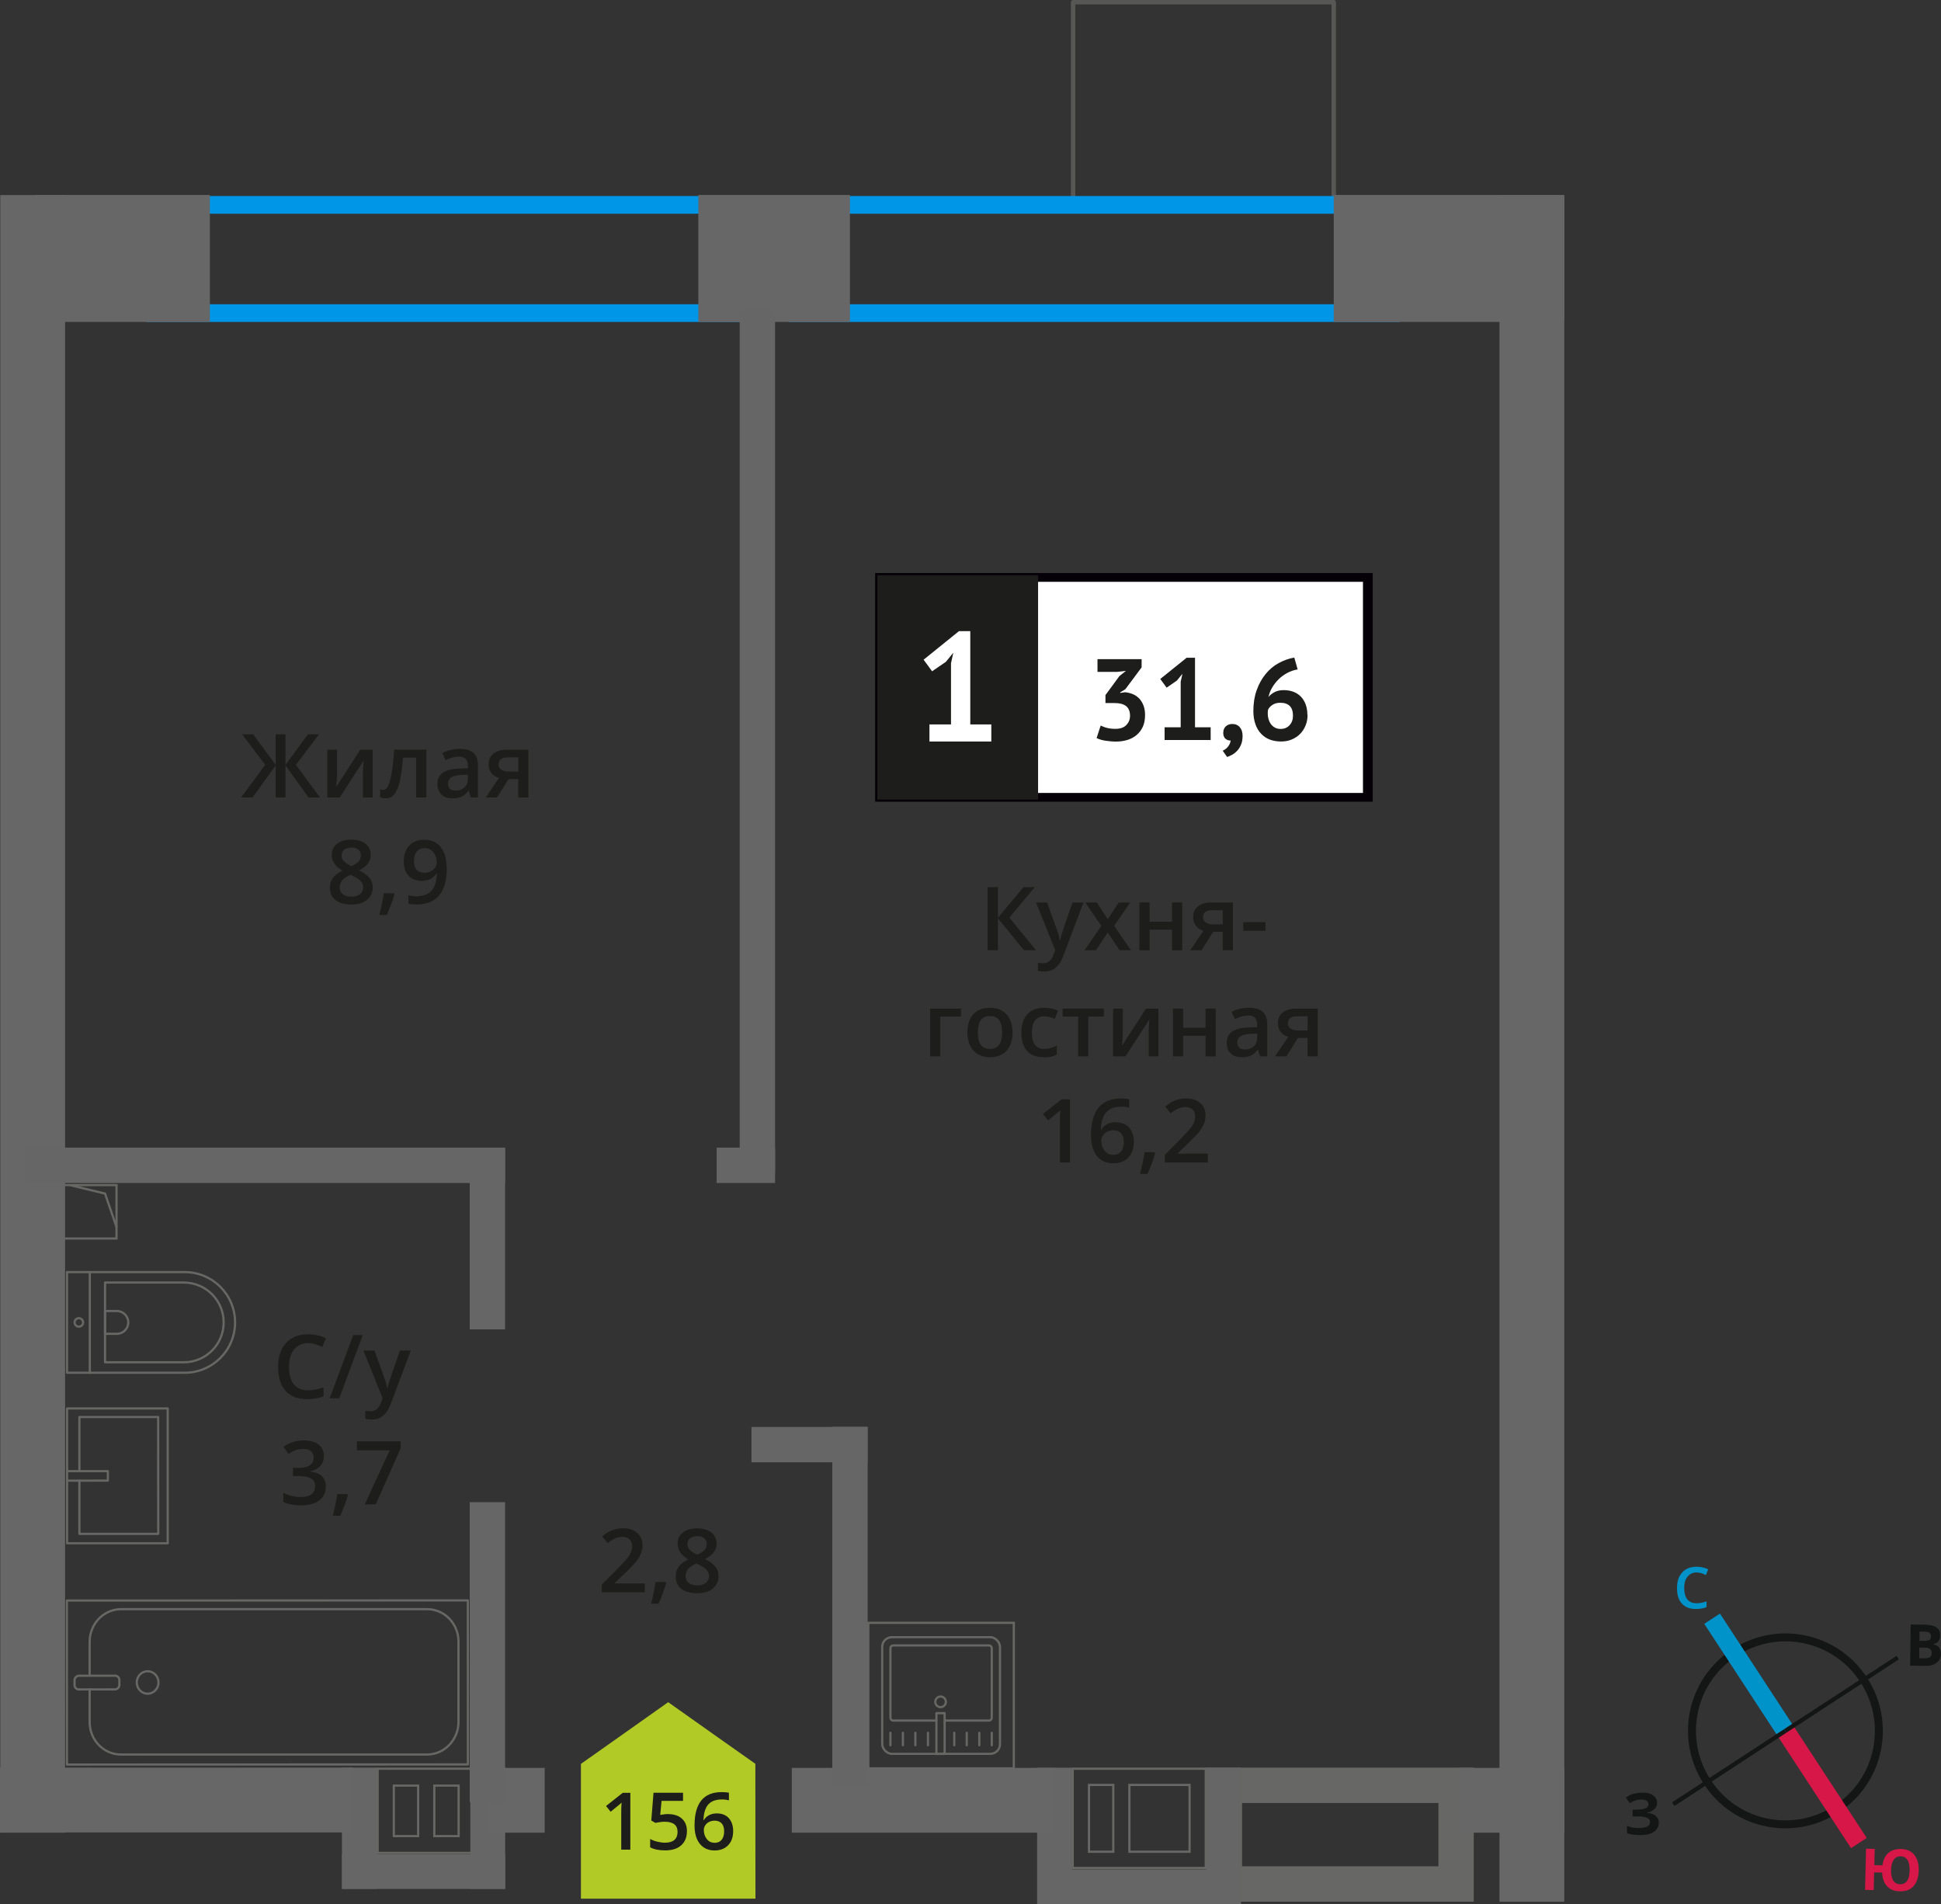 <?xml version="1.0" encoding="UTF-8"?>
<svg xmlns="http://www.w3.org/2000/svg" viewBox="0 0 219.55 215.35">
  <rect x="0" y="0" width="219.55" height="215.35" fill="#333333" stroke="none"/>
  <defs>
    <style>
      .cls-1 {
        stroke: #0093ca;
      }

      .cls-1, .cls-2, .cls-3, .cls-4, .cls-5, .cls-6 {
        fill: none;
      }

      .cls-1, .cls-4, .cls-5, .cls-6 {
        stroke-miterlimit: 10;
      }

      .cls-1, .cls-5 {
        stroke-width: 2.12px;
      }

      .cls-7 {
        fill: #676767;
      }

      .cls-7, .cls-8, .cls-9, .cls-10, .cls-11, .cls-12, .cls-13, .cls-14, .cls-15, .cls-16, .cls-17 {
        stroke-width: 0px;
      }

      .cls-8 {
        fill: #676766;
      }

      .cls-9 {
        fill: #0093ca;
      }

      .cls-10 {
        fill: #666;
      }

      .cls-11 {
        fill: #050007;
      }

      .cls-2, .cls-3 {
        stroke-linecap: round;
        stroke-linejoin: round;
      }

      .cls-2, .cls-4 {
        stroke: #676766;
        stroke-width: .25px;
      }

      .cls-3 {
        stroke: #575756;
      }

      .cls-3, .cls-18 {
        stroke-width: .5px;
      }

      .cls-12, .cls-18 {
        fill: #1d1d1b;
      }

      .cls-13 {
        fill: #0096e7;
      }

      .cls-18 {
        stroke: #1d1d1b;
        stroke-miterlimit: 22.93;
      }

      .cls-14 {
        fill: #141515;
      }

      .cls-15 {
        fill: #d61747;
      }

      .cls-16 {
        fill: #fff;
      }

      .cls-5 {
        stroke: #d61747;
      }

      .cls-17 {
        fill: #b2ca25;
        fill-rule: evenodd;
      }

      .cls-6 {
        stroke: #141515;
        stroke-width: .9px;
      }
    </style>
  </defs>
  <g id="vent">
    <path class="cls-8" d="M162.7,203.91v7.16h-22.21v-7.16h22.21M166.7,199.91h-30.21v15.16h30.21v-15.16h0Z"/>
    <g>
      <path class="cls-8" d="M53.58,200.16v7.36s0,1.91,0,1.91h-1.58s-.25,0-.25,0h-2.75s-1.58,0-1.58,0h0s-.25,0-.25,0h-2.75s-1.58,0-1.58,0v-9.27h1.58s.25,0,.25,0h2.75s1.58,0,1.58,0h0s.25,0,.25,0h2.5s.25,0,.25,0h1.58M49,207.78h3v-5.71s0-.25,0-.25h-3v5.96M47.42,207.78v-5.71s0-.25,0-.25h-3v5.71s0,.25,0,.25h2.75s.25,0,.25,0M53.83,199.91h-2.08s-2.5,0-2.5,0h0s-2.08,0-2.08,0h0s-2.5,0-2.5,0h0s-2.08,0-2.08,0v9.77s2.08,0,2.08,0h0s2.5,0,2.5,0h0s2.08,0,2.08,0h0s2.5,0,2.5,0h0s2.08,0,2.08,0h0s0,0,0,0v-2.15h0v-7.61h0ZM49.25,207.53v-5.46h2.5v5.46h-2.5ZM47.17,207.53h-2.5s0-5.46,0-5.46h2.5v5.46h0Z"/>
      <rect class="cls-10" x="33.79" y="204.8" width="13.71" height="3.94" transform="translate(-166.12 247.41) rotate(-90)"/>
      <rect class="cls-10" x="48.31" y="204.8" width="13.71" height="3.94" transform="translate(-151.6 261.93) rotate(-90)"/>
      <rect class="cls-10" x="38.68" y="209.69" width="18.46" height="3.94"/>
    </g>
    <g>
      <path class="cls-8" d="M136.26,200.16v9.14s0,1.83,0,1.83h-1.58s-.25,0-.25,0h-6.81s-1.58,0-1.58,0h0s-.25,0-.25,0h-2.75s-1.58,0-1.58,0v-10.97h1.58s.25,0,.25,0h2.5s.25,0,.25,0h1.58s.25,0,.25,0h6.81s1.58,0,1.58,0M127.62,209.55h7.06v-7.81h-7.06v7.56s0,.25,0,.25M126.05,209.55v-7.81h-3v7.81h2.75s.25,0,.25,0M136.51,199.91h-2.08s-6.56,0-6.56,0h0s-2.08,0-2.08,0h0s-2.5,0-2.5,0h0s-2.08,0-2.08,0v11.47s2.08,0,2.08,0h0s2.5,0,2.5,0h0s2.08,0,2.08,0h0s6.56,0,6.56,0h0s2.08,0,2.08,0h0s0,0,0,0v-2.08h0v-9.39h0ZM127.87,209.3v-7.31s6.56,0,6.56,0v7.31h-6.56ZM125.8,209.3h-2.5v-7.31h2.5v7.31h0Z"/>
      <g>
        <rect class="cls-10" x="130.67" y="205.67" width="15.44" height="3.94" transform="translate(-69.24 346.03) rotate(-90)"/>
        <rect class="cls-10" x="111.55" y="205.67" width="15.44" height="3.94" transform="translate(-88.36 326.91) rotate(-90)"/>
        <rect class="cls-10" x="120.58" y="211.42" width="19.77" height="3.94"/>
      </g>
    </g>
    <g>
      <rect class="cls-4" x="7.14" y="134.04" width="6.04" height="6.04" transform="translate(20.32 274.11) rotate(-180)"/>
      <polyline class="cls-4" points="13.18 138.77 11.88 134.99 7.94 134.04"/>
    </g>
  </g>
  <g id="conditioner">
    <rect class="cls-3" x="121.38" y=".25" width="29.48" height="22.66"/>
  </g>
  <g id="window">
    <path class="cls-13" d="M83.01,24.17v10.24H18.58v-10.24h64.43M85.01,22.17H16.58v14.24h68.43v-14.24h0Z"/>
    <path class="cls-13" d="M156.29,24.17v10.24h-65.03v-10.24h65.03M158.29,22.17h-69.03v14.24h69.03v-14.24h0Z"/>
  </g>
  <g id="furniture">
    <g>
      <g>
        <rect class="cls-2" x="99.79" y="185.17" width="13.32" height="13.19" rx="1.09" ry="1.09" transform="translate(212.9 383.52) rotate(180)"/>
        <path class="cls-2" d="M105.92,194.59h-4.88c-.18,0-.32-.14-.32-.32v-7.86c0-.18.14-.32.32-.32h10.82c.18,0,.32.14.32.32v7.86c0,.18-.14.32-.32.32h-5.01"/>
        <circle class="cls-2" cx="106.39" cy="192.47" r=".6"/>
        <rect class="cls-2" x="105.92" y="193.74" width=".93" height="4.61" transform="translate(212.77 392.1) rotate(180)"/>
        <line class="cls-2" x1="112.18" y1="197.38" x2="112.18" y2="195.97"/>
        <line class="cls-2" x1="110.77" y1="197.38" x2="110.77" y2="195.97"/>
        <line class="cls-2" x1="109.35" y1="197.38" x2="109.35" y2="195.97"/>
        <line class="cls-2" x1="107.94" y1="197.38" x2="107.94" y2="195.97"/>
        <line class="cls-2" x1="104.96" y1="197.38" x2="104.96" y2="195.97"/>
        <line class="cls-2" x1="103.54" y1="197.38" x2="103.54" y2="195.97"/>
        <line class="cls-2" x1="102.13" y1="197.38" x2="102.13" y2="195.97"/>
        <line class="cls-2" x1="100.72" y1="197.38" x2="100.72" y2="195.97"/>
      </g>
      <path class="cls-8" d="M114.55,183.66v16.21h-16.21v-16.21h16.21M114.8,183.41h-16.71v16.71h16.71v-16.71h0Z"/>
    </g>
    <g>
      <rect class="cls-2" x="20.98" y="167.6" width="18.55" height="45.35" transform="translate(220.51 159.96) rotate(89.98)"/>
      <rect class="cls-2" x="10.19" y="187.74" width="1.55" height="5.07" rx=".49" ry=".49" transform="translate(201.24 179.26) rotate(89.98)"/>
      <path class="cls-2" d="M10.14,189.5v-3.82c0-2.03,1.59-3.69,3.56-3.69h34.6c1.97-.01,3.56,1.64,3.56,3.67v9.08c0,2.03-1.59,3.69-3.56,3.69H13.7c-1.97.01-3.56-1.64-3.56-3.67v-3.71"/>
      <ellipse class="cls-2" cx="16.7" cy="190.28" rx="1.23" ry="1.27"/>
    </g>
    <g>
      <path class="cls-2" d="M7.58,143.87h13.32c3.14,0,5.69,2.55,5.69,5.69h0c0,3.14-2.55,5.69-5.69,5.69H7.58v-11.38h0Z"/>
      <path class="cls-2" d="M11.88,145.05h8.91c2.49,0,4.51,2.02,4.51,4.51h0c0,2.49-2.02,4.51-4.51,4.51h-8.91v-9.02h0Z"/>
      <path class="cls-2" d="M11.88,148.27h1.34c.71,0,1.29.58,1.29,1.29h0c0,.71-.58,1.29-1.29,1.29h-1.34v-2.58h0Z"/>
      <circle class="cls-2" cx="8.92" cy="149.56" r=".48"/>
      <line class="cls-2" x1="10.16" y1="143.87" x2="10.16" y2="155.26"/>
    </g>
    <g>
      <rect class="cls-2" x="7.59" y="159.29" width="11.38" height="15.25"/>
      <polyline class="cls-2" points="7.59 167.46 12.2 167.45 12.2 166.38 7.59 166.38"/>
      <polyline class="cls-2" points="8.98 167.46 8.98 173.47 17.9 173.47 17.89 160.26 8.98 160.26 8.98 166.38"/>
    </g>
  </g>
  <g id="walls">
    <rect class="cls-7" x="3.98" y="22.05" width="19.76" height="14.36"/>
    <rect class="cls-7" x="78.99" y="22.05" width="17.15" height="14.36"/>
    <rect class="cls-7" x="150.86" y="22.05" width="26.06" height="14.36"/>
    <rect class="cls-7" x="76.77" y="114.9" width="193.01" height="7.33" transform="translate(291.84 -54.7) rotate(90)"/>
    <rect class="cls-7" x="-88.92" y="110.99" width="185.21" height="7.33" transform="translate(118.35 110.98) rotate(90)"/>
    <rect class="cls-7" x="0" y="199.91" width="39.92" height="7.33"/>
    <rect class="cls-7" x="55.22" y="199.94" width="6.39" height="7.33"/>
    <rect class="cls-7" x="89.56" y="199.94" width="29.71" height="7.33"/>
    <rect class="cls-7" x="164.95" y="199.94" width="11.99" height="7.33"/>
    <rect class="cls-10" x="2.84" y="129.8" width="54.29" height="4" transform="translate(59.97 263.59) rotate(180)"/>
    <rect class="cls-10" x="81.06" y="129.8" width="6.61" height="4" transform="translate(168.73 263.59) rotate(180)"/>
    <rect class="cls-10" x="85.01" y="161.37" width="13.14" height="4" transform="translate(183.15 326.75) rotate(180)"/>
    <rect class="cls-10" x="44.85" y="138.07" width="20.55" height="4" transform="translate(-84.94 195.2) rotate(-90)"/>
    <rect class="cls-10" x="75.84" y="179.68" width="40.62" height="4" transform="translate(-85.54 277.83) rotate(-90)"/>
    <rect class="cls-10" x="36.86" y="81.84" width="97.61" height="4" transform="translate(1.83 169.51) rotate(-90)"/>
    <rect class="cls-10" x="38.18" y="184.85" width="33.91" height="4" transform="translate(-131.72 241.98) rotate(-90)"/>
    <g>
      <path class="cls-6" d="M196.18,186.91c4.89-3.2,11.44-1.83,14.62,3.07,3.19,4.87,1.83,11.44-3.07,14.62-4.89,3.2-11.44,1.83-14.62-3.07-3.2-4.89-1.83-11.44,3.07-14.62h0Z"/>
      <line class="cls-1" x1="193.66" y1="183.07" x2="201.96" y2="195.76"/>
      <line class="cls-5" x1="210.26" y1="208.44" x2="201.96" y2="195.76"/>
      <polygon class="cls-14" points="189.13 203.84 201.82 195.55 202.08 195.95 189.4 204.25 189.13 203.84"/>
      <polygon class="cls-14" points="214.52 187.27 201.82 195.55 202.08 195.95 214.78 187.67 214.52 187.27"/>
      <path class="cls-9" d="M191.9,177.84c-.44,0-.77.17-1.02.48-.25.29-.38.73-.38,1.27,0,.56.13,1,.35,1.29.25.29.58.44,1.04.44.21,0,.4-.02.58-.06.19-.04.38-.08.56-.15v.65c-.35.15-.77.21-1.23.21-.69,0-1.21-.21-1.57-.63-.38-.4-.54-1-.54-1.75,0-.48.08-.92.25-1.27.19-.35.44-.65.77-.84s.73-.29,1.19-.29.9.1,1.32.29l-.27.65c-.17-.08-.33-.15-.5-.21-.19-.04-.35-.08-.56-.08h0Z"/>
      <path class="cls-15" d="M217.03,211.57c-.02.75-.22,1.33-.58,1.74-.36.41-.89.61-1.56.59-.61-.01-1.08-.19-1.43-.56-.35-.36-.54-.89-.57-1.56l-.9-.02-.05,2-.98-.02.11-4.66.98.02-.04,1.84.92.02c.08-.62.3-1.08.66-1.4.36-.3.83-.46,1.43-.45.67.02,1.16.24,1.51.66.34.43.52,1.02.5,1.79h0ZM213.9,211.5c-.01.5.08.9.24,1.18.18.26.43.41.76.42.71.02,1.08-.5,1.1-1.54.01-.52-.06-.92-.24-1.2-.16-.25-.41-.41-.76-.42s-.61.13-.8.38c-.17.27-.29.66-.3,1.18h0Z"/>
      <path class="cls-14" d="M216.12,183.72l1.46.02c.65,0,1.13.1,1.42.29.31.19.45.49.45.9,0,.27-.07.5-.2.69-.15.17-.32.29-.53.31v.04c.29.07.5.19.62.36.12.19.2.44.2.73,0,.42-.18.75-.47.98-.32.25-.74.37-1.26.36l-1.75-.02.06-4.66ZM217.1,185.57h.56c.27.01.46-.03.59-.11s.17-.21.17-.42c0-.17-.06-.29-.18-.38-.12-.09-.33-.13-.62-.13h-.5s-.01,1.04-.01,1.04ZM217.09,186.34v1.21s.61,0,.61,0c.27,0,.48-.04.61-.14.13-.1.19-.27.19-.48,0-.38-.26-.59-.81-.59h-.61Z"/>
      <path class="cls-14" d="M187.44,203.86c0,.29-.09.55-.32.74-.2.21-.47.35-.85.4v.02c.44.03.76.15.99.33.23.18.37.43.37.74.01.44-.17.78-.5,1.04-.35.26-.83.4-1.43.41-.69.02-1.23-.05-1.66-.21l-.02-.84c.19.08.44.16.72.21.25.04.5.05.75.04.77-.02,1.16-.24,1.15-.7,0-.21-.13-.37-.39-.47-.25-.1-.63-.15-1.13-.14h-.44s-.02-.76-.02-.76h.4c.5-.02.85-.07,1.08-.16.21-.11.33-.26.32-.49,0-.15-.07-.27-.22-.37-.15-.08-.36-.14-.65-.13-.44.01-.85.15-1.24.41l-.45-.64c.27-.17.54-.33.85-.42.29-.07.62-.12.98-.13.5-.01.92.08,1.22.28.3.2.47.47.48.82h0Z"/>
    </g>
  </g>
  <g id="text">
    <g>
      <g>
        <path class="cls-12" d="M117.19,107.47h-1.37l-2.94-3.62v3.62h-1.17v-7.14h1.17v3.46l2.89-3.46h1.28l-2.88,3.45,3.02,3.69Z"/>
        <path class="cls-12" d="M117.19,102.07h1.25l1.1,3.06c.17.44.28.85.33,1.23h.04c.03-.18.08-.4.16-.65.08-.26.49-1.47,1.24-3.64h1.24l-2.31,6.12c-.42,1.12-1.12,1.68-2.1,1.68-.25,0-.5-.03-.74-.08v-.91c.17.04.37.06.59.06.55,0,.94-.32,1.17-.96l.2-.51-2.17-5.4Z"/>
        <path class="cls-12" d="M124.57,104.71l-1.81-2.64h1.31l1.23,1.89,1.24-1.89h1.3l-1.82,2.64,1.91,2.76h-1.3l-1.33-2.02-1.33,2.02h-1.3l1.9-2.76Z"/>
        <path class="cls-12" d="M130.03,102.07v2.17h2.54v-2.17h1.15v5.4h-1.15v-2.33h-2.54v2.33h-1.15v-5.4h1.15Z"/>
        <path class="cls-12" d="M135.91,107.47h-1.28l1.5-2.21c-.36-.1-.65-.29-.86-.56s-.31-.6-.31-1c0-.51.18-.91.55-1.2s.86-.43,1.49-.43h2.46v5.4h-1.15v-2.08h-1.09l-1.31,2.08ZM136.07,103.71c0,.28.1.48.32.62.21.14.49.21.85.21h1.07v-1.6h-1.25c-.31,0-.55.07-.72.2-.17.13-.26.32-.26.57Z"/>
        <path class="cls-12" d="M140.63,105.27v-.98h2.51v.98h-2.51Z"/>
        <path class="cls-12" d="M108.7,114.07v.9h-2.34v4.5h-1.15v-5.4h3.49Z"/>
        <path class="cls-12" d="M114.53,116.76c0,.88-.23,1.57-.68,2.07-.45.5-1.08.74-1.89.74-.5,0-.95-.11-1.34-.34-.39-.23-.69-.55-.89-.98-.21-.43-.31-.92-.31-1.48,0-.88.22-1.56.67-2.05.45-.49,1.08-.74,1.9-.74s1.4.25,1.86.75.68,1.18.68,2.03ZM110.6,116.76c0,1.25.46,1.87,1.38,1.87s1.37-.62,1.37-1.87-.46-1.85-1.38-1.85c-.48,0-.83.16-1.05.48-.22.32-.32.78-.32,1.37Z"/>
        <path class="cls-12" d="M118.03,119.56c-.82,0-1.44-.24-1.86-.71-.42-.48-.64-1.16-.64-2.05s.22-1.61.67-2.09c.45-.49,1.09-.73,1.93-.73.57,0,1.08.11,1.54.32l-.35.92c-.49-.19-.89-.28-1.2-.28-.93,0-1.4.62-1.4,1.86,0,.61.12,1.06.35,1.37.23.3.57.46,1.02.46.51,0,.99-.13,1.45-.38v1c-.21.12-.42.21-.66.26-.23.05-.52.08-.85.08Z"/>
        <path class="cls-12" d="M124.86,114.07v.9h-1.76v4.5h-1.15v-4.5h-1.76v-.9h4.67Z"/>
        <path class="cls-12" d="M127,114.07v2.77c0,.32-.03.8-.08,1.42l2.71-4.19h1.4v5.4h-1.1v-2.72c0-.15,0-.39.03-.73.02-.33.03-.58.05-.73l-2.7,4.18h-1.4v-5.4h1.1Z"/>
        <path class="cls-12" d="M133.82,114.07v2.17h2.54v-2.17h1.15v5.4h-1.15v-2.33h-2.54v2.33h-1.15v-5.4h1.15Z"/>
        <path class="cls-12" d="M142.53,119.47l-.23-.75h-.04c-.26.33-.52.55-.79.67-.26.12-.6.18-1.02.18-.53,0-.95-.14-1.24-.43-.3-.29-.45-.69-.45-1.22,0-.56.21-.98.62-1.26s1.04-.44,1.89-.46l.93-.03v-.29c0-.34-.08-.6-.24-.77-.16-.17-.41-.26-.75-.26-.28,0-.54.04-.8.12-.25.08-.5.18-.73.29l-.37-.82c.29-.15.61-.27.96-.35.35-.08.68-.12.99-.12.69,0,1.21.15,1.55.45.35.3.53.77.53,1.41v3.64h-.82ZM140.82,118.69c.42,0,.75-.12,1-.35.25-.23.38-.56.38-.98v-.47l-.69.03c-.54.02-.93.11-1.18.27-.25.16-.37.41-.37.74,0,.24.07.43.21.56s.36.2.64.2Z"/>
        <path class="cls-12" d="M145.5,119.47h-1.28l1.5-2.21c-.36-.1-.65-.29-.86-.56s-.31-.6-.31-1c0-.51.18-.91.55-1.2s.86-.43,1.49-.43h2.46v5.4h-1.15v-2.08h-1.09l-1.31,2.08ZM145.67,115.71c0,.28.1.48.32.62.21.14.49.21.85.21h1.07v-1.6h-1.25c-.31,0-.55.07-.72.2-.17.13-.26.32-.26.57Z"/>
        <path class="cls-12" d="M121.04,131.47h-1.15v-4.61c0-.55.01-.99.04-1.31-.08.08-.17.17-.28.26-.11.09-.47.39-1.1.9l-.58-.73,2.1-1.65h.96v7.14Z"/>
        <path class="cls-12" d="M123.4,128.42c0-2.79,1.14-4.19,3.41-4.19.36,0,.66.03.91.08v.96c-.25-.07-.53-.11-.86-.11-.76,0-1.34.21-1.72.62s-.59,1.07-.62,1.97h.06c.15-.26.37-.47.64-.61.28-.15.6-.22.98-.22.65,0,1.15.2,1.51.6.36.4.54.94.54,1.62,0,.75-.21,1.34-.63,1.78-.42.43-.99.65-1.71.65-.51,0-.96-.12-1.33-.37-.38-.25-.67-.6-.87-1.07-.2-.47-.3-1.04-.3-1.7ZM125.89,130.62c.39,0,.7-.13.91-.38.21-.25.32-.62.32-1.09,0-.41-.1-.73-.3-.97-.2-.23-.5-.35-.9-.35-.25,0-.48.05-.68.16-.21.11-.37.25-.49.43-.12.18-.18.37-.18.56,0,.46.12.85.37,1.16.25.31.57.47.96.47Z"/>
        <path class="cls-12" d="M130.66,130.42c-.16.61-.44,1.39-.86,2.34h-.84c.22-.88.39-1.7.5-2.45h1.13l.07.11Z"/>
        <path class="cls-12" d="M136.6,131.47h-4.84v-.87l1.84-1.85c.54-.56.9-.95,1.08-1.18.18-.23.31-.45.39-.66s.12-.42.12-.66c0-.32-.1-.58-.29-.76-.19-.19-.46-.28-.8-.28-.27,0-.54.05-.79.15-.25.1-.55.28-.89.55l-.62-.76c.4-.33.78-.57,1.16-.71.37-.14.77-.21,1.2-.21.66,0,1.2.17,1.6.52s.6.81.6,1.4c0,.32-.06.63-.17.92-.12.29-.29.59-.53.9-.24.31-.64.72-1.19,1.25l-1.24,1.2v.05h3.39v1.01Z"/>
      </g>
      <g>
        <rect class="cls-16" x="99.49" y="65.31" width="54.7" height="24.87"/>
        <path class="cls-11" d="M154.18,65.8h-54.1v23.88h54.1v-23.88ZM99.54,64.81h55.73v25.86h-56.28v-25.86h.55Z"/>
        <rect class="cls-18" x="99.49" y="65.31" width="17.68" height="24.87"/>
        <g>
          <path class="cls-12" d="M126.17,82.43c.54,0,.95-.14,1.23-.43s.42-.64.42-1.04c0-.5-.15-.86-.44-1.1-.3-.24-.76-.35-1.4-.35h-.94v-.9l1.58-2.15.74-.59-1.03.12h-2.19v-1.44h4.99v.93l-1.84,2.47-.58.35v.07l.55-.08c.3.03.59.1.87.21.27.11.51.28.72.49.2.21.37.48.49.79s.18.67.18,1.08c0,.51-.08.96-.25,1.33-.17.37-.41.69-.71.94-.3.25-.65.44-1.05.56s-.83.18-1.29.18c-.38,0-.78-.04-1.19-.1s-.74-.17-.99-.3l.46-1.41c.23.11.48.21.75.27.27.07.58.1.92.1Z"/>
          <path class="cls-12" d="M131.74,82.25h1.81v-5.16l.2-.89-.63.77-1.16.8-.72-.98,2.98-2.4h.95v7.86h1.77v1.44h-5.21v-1.44Z"/>
          <path class="cls-12" d="M138.37,82.85c0-.3.1-.53.29-.71.2-.17.44-.26.72-.26.37,0,.65.12.86.37.21.24.31.57.31.97s-.06.73-.18,1.01c-.12.28-.27.52-.45.7-.18.19-.37.33-.57.44-.2.11-.39.19-.55.24l-.5-.71c.24-.1.44-.25.61-.47.17-.22.27-.45.29-.69-.2.03-.39-.04-.57-.18-.18-.15-.27-.39-.27-.72Z"/>
          <path class="cls-12" d="M147.9,80.85c0,.43-.07.82-.22,1.19s-.35.68-.61.95c-.26.27-.58.48-.95.64-.37.16-.78.23-1.22.23s-.87-.07-1.25-.21c-.38-.14-.71-.36-.99-.65s-.5-.65-.65-1.08c-.16-.44-.24-.94-.24-1.51,0-.86.12-1.64.37-2.34s.58-1.3,1-1.82c.42-.52.91-.94,1.48-1.25s1.16-.53,1.78-.63l.38,1.34c-.44.07-.83.21-1.2.41-.37.2-.69.44-.97.72-.28.28-.52.59-.72.93-.2.34-.33.7-.41,1.06.17-.22.4-.4.68-.55s.63-.23,1.04-.23c.39,0,.75.06,1.08.18s.61.3.85.54c.23.24.42.53.55.88.13.35.2.75.2,1.2ZM146.25,80.94c0-.97-.48-1.46-1.44-1.46-.35,0-.64.08-.88.24-.24.16-.41.34-.5.55-.02.1-.03.18-.03.25v.21c0,.21.03.42.09.62.06.2.15.39.27.55.12.16.27.29.45.39.18.1.4.15.65.15.41,0,.74-.14,1-.42s.39-.63.39-1.07Z"/>
        </g>
        <path class="cls-16" d="M105.13,81.93h2.44v-6.92l.26-1.19-.84,1.03-1.56,1.07-.96-1.31,4-3.23h1.28v10.55h2.38v1.93h-7v-1.93Z"/>
      </g>
    </g>
    <g>
      <path class="cls-12" d="M30,86.5l-2.61-3.45h1.25l2.54,3.46v-3.46h1.11v3.46l2.54-3.46h1.25l-2.61,3.45,2.72,3.69h-1.29l-2.61-3.62v3.62h-1.11v-3.62l-2.61,3.62h-1.3l2.73-3.69Z"/>
      <path class="cls-12" d="M38.12,84.79v2.77c0,.32-.03.8-.08,1.42l2.71-4.19h1.4v5.4h-1.1v-2.72c0-.15,0-.39.03-.73.02-.33.03-.58.05-.73l-2.7,4.18h-1.4v-5.4h1.1Z"/>
      <path class="cls-12" d="M48.23,90.19h-1.16v-4.5h-1.49c-.09,1.16-.21,2.06-.37,2.71-.16.65-.36,1.13-.61,1.43-.25.3-.57.45-.97.45-.25,0-.46-.04-.63-.11v-.9c.12.05.24.07.36.07.33,0,.59-.37.78-1.12.19-.75.34-1.89.45-3.43h3.63v5.4Z"/>
      <path class="cls-12" d="M53.25,90.19l-.23-.75h-.04c-.26.33-.52.55-.79.67-.26.12-.6.18-1.02.18-.53,0-.95-.14-1.24-.43-.3-.29-.45-.69-.45-1.22,0-.56.21-.98.62-1.26s1.04-.44,1.89-.46l.93-.03v-.29c0-.34-.08-.6-.24-.77-.16-.17-.41-.26-.75-.26-.28,0-.54.04-.8.12-.25.08-.5.18-.73.29l-.37-.82c.29-.15.61-.27.96-.35.35-.08.68-.12.99-.12.69,0,1.21.15,1.55.45.35.3.53.77.53,1.41v3.64h-.82ZM51.54,89.41c.42,0,.75-.12,1-.35.25-.23.38-.56.38-.98v-.47l-.69.03c-.54.02-.93.11-1.18.27-.25.16-.37.41-.37.74,0,.24.07.43.21.56s.36.2.64.2Z"/>
      <path class="cls-12" d="M56.22,90.19h-1.28l1.5-2.21c-.36-.1-.65-.29-.86-.56s-.31-.6-.31-1c0-.51.18-.91.55-1.2s.86-.43,1.49-.43h2.46v5.4h-1.15v-2.08h-1.09l-1.31,2.08ZM56.39,86.43c0,.28.1.48.32.62.21.14.49.21.85.21h1.07v-1.6h-1.25c-.31,0-.55.07-.72.2-.17.13-.26.32-.26.57Z"/>
      <path class="cls-12" d="M39.74,94.96c.68,0,1.21.16,1.61.47.39.31.59.73.59,1.25,0,.73-.44,1.32-1.32,1.75.56.28.96.58,1.19.88.24.31.35.65.35,1.04,0,.59-.22,1.06-.65,1.42-.43.36-1.02.53-1.76.53s-1.38-.17-1.8-.5-.64-.8-.64-1.41c0-.4.11-.75.33-1.07.22-.32.59-.6,1.1-.85-.44-.26-.75-.54-.93-.83-.19-.29-.28-.62-.28-.98,0-.52.2-.93.61-1.24s.94-.46,1.59-.46ZM38.42,100.34c0,.34.12.6.36.79.24.19.56.28.97.28s.75-.1.98-.29c.23-.19.35-.46.35-.79,0-.26-.11-.5-.32-.72-.21-.22-.54-.42-.98-.61l-.14-.06c-.43.19-.74.4-.93.62-.19.23-.28.49-.28.78ZM39.73,95.85c-.33,0-.59.08-.79.24s-.3.38-.3.66c0,.17.04.32.11.45.07.13.18.25.31.36.14.11.37.24.69.39.39-.17.67-.35.83-.54.16-.19.24-.41.24-.67,0-.28-.1-.5-.3-.66-.2-.16-.47-.24-.8-.24Z"/>
      <path class="cls-12" d="M44.61,101.14c-.16.61-.44,1.39-.86,2.34h-.84c.22-.88.39-1.7.5-2.45h1.13l.07.11Z"/>
      <path class="cls-12" d="M50.54,98.1c0,1.41-.28,2.46-.85,3.15s-1.42,1.04-2.56,1.04c-.43,0-.74-.03-.93-.08v-.96c.29.08.58.12.87.12.77,0,1.35-.21,1.73-.62.38-.42.59-1.07.62-1.96h-.06c-.19.29-.42.5-.7.63-.27.13-.59.2-.96.2-.63,0-1.13-.2-1.49-.59-.36-.39-.54-.93-.54-1.62,0-.75.21-1.34.63-1.78.42-.44.99-.66,1.71-.66.51,0,.95.12,1.33.37.38.25.67.61.87,1.08.21.47.31,1.03.31,1.69ZM48.05,95.92c-.4,0-.7.13-.91.39s-.32.62-.32,1.09c0,.41.1.73.3.96.2.23.5.35.9.35s.71-.12.98-.35c.26-.23.4-.5.4-.81,0-.29-.06-.56-.17-.81-.11-.25-.27-.45-.47-.6s-.43-.22-.69-.22Z"/>
    </g>
    <g>
      <path class="cls-12" d="M72.91,180.08h-4.84v-.87l1.84-1.85c.54-.56.9-.95,1.08-1.18.18-.23.31-.45.39-.66s.12-.42.12-.66c0-.32-.1-.58-.29-.76-.19-.19-.46-.28-.8-.28-.27,0-.54.05-.79.15-.25.1-.55.28-.89.55l-.62-.76c.4-.33.78-.57,1.16-.71.37-.14.77-.21,1.2-.21.66,0,1.2.17,1.6.52s.6.81.6,1.4c0,.32-.06.63-.17.92-.12.29-.29.59-.53.9-.24.31-.64.72-1.19,1.25l-1.24,1.2v.05h3.39v1.01Z"/>
      <path class="cls-12" d="M75.35,179.03c-.16.61-.44,1.39-.86,2.34h-.84c.22-.88.39-1.7.5-2.45h1.13l.07.11Z"/>
      <path class="cls-12" d="M78.86,172.85c.68,0,1.21.16,1.61.47.39.31.59.73.59,1.25,0,.73-.44,1.32-1.32,1.75.56.28.96.58,1.19.88.24.31.35.65.35,1.04,0,.59-.22,1.06-.65,1.42-.43.36-1.02.53-1.76.53s-1.38-.17-1.8-.5-.64-.8-.64-1.41c0-.4.11-.75.33-1.07.22-.32.59-.6,1.1-.85-.44-.26-.75-.54-.93-.83-.19-.29-.28-.62-.28-.98,0-.52.2-.93.61-1.24s.94-.46,1.59-.46ZM77.54,178.23c0,.34.12.6.36.79.24.19.56.28.97.28s.75-.1.98-.29c.23-.19.35-.46.35-.79,0-.26-.11-.5-.32-.72-.21-.22-.54-.42-.98-.61l-.14-.06c-.43.19-.74.4-.93.62-.19.23-.28.49-.28.78ZM78.85,173.73c-.33,0-.59.08-.79.24s-.3.38-.3.66c0,.17.04.32.11.45.07.13.18.25.31.36.14.11.37.24.69.39.39-.17.67-.35.83-.54.16-.19.24-.41.24-.67,0-.28-.1-.5-.3-.66-.2-.16-.47-.24-.8-.24Z"/>
    </g>
    <g>
      <path class="cls-12" d="M34.85,151.9c-.67,0-1.2.24-1.58.71-.38.47-.58,1.13-.58,1.97s.18,1.54.55,1.99c.37.45.9.67,1.6.67.3,0,.6-.03.88-.09.28-.06.58-.14.88-.23v1c-.56.21-1.19.32-1.9.32-1.04,0-1.85-.32-2.41-.95-.56-.63-.84-1.54-.84-2.72,0-.74.14-1.39.41-1.95.27-.56.67-.98,1.18-1.28.51-.3,1.12-.44,1.81-.44.73,0,1.4.15,2.02.46l-.42.97c-.24-.11-.5-.21-.76-.3-.27-.09-.55-.13-.85-.13Z"/>
      <path class="cls-12" d="M41.03,151l-2.66,7.14h-1.08l2.66-7.14h1.08Z"/>
      <path class="cls-12" d="M41.11,152.74h1.25l1.1,3.06c.17.44.28.85.33,1.23h.04c.03-.18.08-.4.16-.65.08-.25.49-1.47,1.24-3.64h1.24l-2.31,6.12c-.42,1.12-1.12,1.68-2.1,1.68-.25,0-.5-.03-.74-.08v-.91c.17.04.37.06.59.06.55,0,.94-.32,1.17-.96l.2-.51-2.17-5.4Z"/>
      <path class="cls-12" d="M36.64,164.65c0,.45-.13.83-.4,1.13-.26.3-.63.5-1.11.61v.04c.57.07,1,.25,1.29.53.29.29.43.66.43,1.14,0,.69-.24,1.22-.73,1.59-.49.37-1.17.56-2.07.56-.79,0-1.46-.13-2-.39v-1.02c.3.15.62.26.96.35.34.08.66.12.98.12.55,0,.97-.1,1.24-.31s.41-.52.41-.95c0-.38-.15-.66-.45-.84-.3-.18-.78-.27-1.43-.27h-.62v-.93h.63c1.14,0,1.71-.39,1.71-1.18,0-.31-.1-.54-.3-.71s-.49-.25-.88-.25c-.27,0-.53.04-.78.11-.25.08-.55.23-.89.45l-.56-.8c.65-.48,1.41-.72,2.28-.72.72,0,1.28.15,1.68.46.4.31.61.74.61,1.28Z"/>
      <path class="cls-12" d="M39.35,169.09c-.16.61-.44,1.38-.86,2.34h-.84c.22-.88.39-1.7.5-2.45h1.13l.07.11Z"/>
      <path class="cls-12" d="M41.26,170.14l2.82-6.12h-3.71v-1.01h4.94v.8l-2.81,6.33h-1.24Z"/>
    </g>
  </g>
  <g id="number">
    <g>
      <polygon class="cls-17" points="65.71 199.48 65.72 199.48 70.65 196 75.58 192.51 80.51 196 85.44 199.48 85.44 199.48 85.44 199.48 85.45 214.73 65.71 214.73 65.71 199.48 65.71 199.48"/>
      <g>
        <path class="cls-12" d="M71.3,209.19h-1.03v-4.15c0-.5.01-.89.04-1.18-.07.07-.15.15-.25.23-.1.09-.43.36-.99.81l-.52-.65,1.89-1.49h.86v6.42Z"/>
        <path class="cls-12" d="M75.59,205.17c.65,0,1.16.17,1.54.51s.57.81.57,1.4c0,.69-.21,1.22-.64,1.61-.43.39-1.04.58-1.83.58-.72,0-1.28-.12-1.69-.35v-.94c.24.13.51.24.82.31s.59.11.86.11c.47,0,.82-.1,1.06-.31.24-.21.36-.51.36-.91,0-.77-.49-1.15-1.47-1.15-.14,0-.31.01-.51.04-.2.03-.38.06-.53.09l-.46-.27.25-3.14h3.34v.92h-2.43l-.15,1.59c.1-.02.23-.04.38-.06.15-.02.33-.04.54-.04Z"/>
        <path class="cls-12" d="M78.56,206.45c0-2.51,1.02-3.77,3.07-3.77.32,0,.59.02.82.07v.86c-.22-.06-.48-.1-.77-.1-.69,0-1.21.18-1.55.55s-.53.96-.56,1.78h.05c.14-.24.33-.42.58-.55.25-.13.54-.2.88-.2.58,0,1.04.18,1.36.54s.49.84.49,1.46c0,.67-.19,1.21-.57,1.6-.38.39-.89.59-1.54.59-.46,0-.86-.11-1.2-.33-.34-.22-.6-.54-.79-.97-.18-.42-.27-.93-.27-1.53ZM80.8,208.42c.35,0,.63-.11.82-.34.19-.23.29-.55.29-.98,0-.37-.09-.66-.27-.87-.18-.21-.45-.32-.81-.32-.22,0-.43.05-.62.14-.19.09-.33.23-.44.39-.11.17-.16.33-.16.51,0,.41.11.76.34,1.04.22.28.51.42.86.42Z"/>
      </g>
    </g>
  </g>
</svg>
